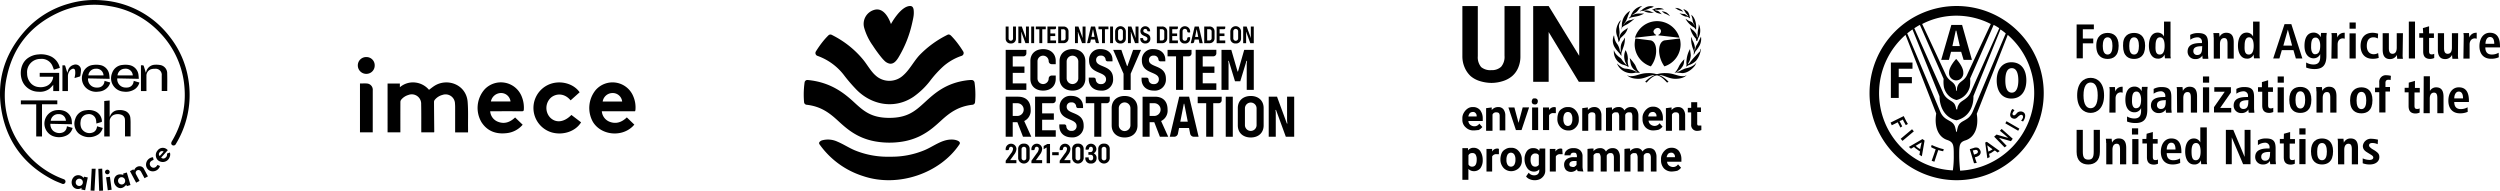 <?xml version="1.0" encoding="UTF-8"?>
<svg xmlns="http://www.w3.org/2000/svg" xmlns:xlink="http://www.w3.org/1999/xlink" width="832.411" height="63.535" viewBox="0 0 832.411 63.535">
  <defs>
    <clipPath id="clip-path">
      <rect id="Rectangle_148077" data-name="Rectangle 148077" width="209.92" height="57.999"></rect>
    </clipPath>
    <clipPath id="clip-path-2">
      <rect id="Rectangle_148070" data-name="Rectangle 148070" width="79.573" height="58.001"></rect>
    </clipPath>
    <clipPath id="clip-path-3">
      <rect id="Rectangle_148075" data-name="Rectangle 148075" width="163.306" height="58.002"></rect>
    </clipPath>
    <clipPath id="clip-path-4">
      <rect id="Rectangle_1994" data-name="Rectangle 1994" width="92.473" height="25.444" fill="none"></rect>
    </clipPath>
    <clipPath id="clip-path-5">
      <rect id="Rectangle_1975" data-name="Rectangle 1975" width="63.14" height="63.535" fill="none"></rect>
    </clipPath>
  </defs>
  <g id="Group_10834" data-name="Group 10834" transform="translate(-232 -2154)">
    <g id="fao" transform="translate(854.491 2156)">
      <path id="Path_84829" data-name="Path 84829" d="M136.95,12.2h5.74v1.611h-3.675v3.071h3.474v1.611h-3.474v4.984H136.95Z" transform="translate(-68 -6.057)"></path>
      <g id="Group_7347" data-name="Group 7347" transform="translate(0 0)">
        <g id="Group_7346" data-name="Group 7346" clip-path="url(#clip-path)">
          <path id="Path_84830" data-name="Path 84830" d="M153.726,17.8c1.762,0,3.675.906,3.675,4.279,0,3.575-1.963,4.38-3.675,4.38s-3.776-.806-3.776-4.38c0-3.424,2.064-4.279,3.776-4.279m0,7.2c1.309,0,1.611-1.51,1.611-2.87s-.3-2.87-1.611-2.87-1.611,1.51-1.611,2.87.3,2.87,1.611,2.87" transform="translate(-74.455 -8.838)"></path>
          <path id="Path_84831" data-name="Path 84831" d="M171.322,17.8c1.762,0,3.675.906,3.675,4.279,0,3.575-1.963,4.38-3.675,4.38-1.762,0-3.675-.806-3.675-4.38-.1-3.424,1.913-4.279,3.675-4.279m0,7.2c1.309,0,1.611-1.51,1.611-2.87s-.3-2.87-1.611-2.87-1.611,1.51-1.611,2.87.252,2.87,1.611,2.87" transform="translate(-83.24 -8.838)"></path>
          <path id="Path_84832" data-name="Path 84832" d="M191.95,10.3V21.125a5.352,5.352,0,0,0,.1,1.41h-1.963c0-.2-.1-.7-.1-1.309a2.232,2.232,0,0,1-2.266,1.41c-2.064,0-2.97-2.064-2.97-4.279,0-2.769,1.108-4.38,2.87-4.38a2.315,2.315,0,0,1,2.165,1.309V10.3Zm-3.575,10.976c1.208,0,1.611-1.309,1.611-2.87,0-1.611-.4-2.87-1.51-2.87s-1.51,1.108-1.51,2.769c-.1,1.913.2,2.97,1.41,2.97" transform="translate(-91.735 -5.114)"></path>
          <path id="Path_84833" data-name="Path 84833" d="M211.206,18.5a5.318,5.318,0,0,1,2.668-.6c2.668,0,3.272,1.208,3.272,3.373v3.675c0,.6.1,1.108.1,1.51h-1.863a3.775,3.775,0,0,1-.1-1.108,2.585,2.585,0,0,1-2.366,1.208,2.459,2.459,0,0,1-2.568-2.467c0-2.266,1.863-2.87,4.38-2.87h.4v-.3a1.448,1.448,0,0,0-1.51-1.611,4.339,4.339,0,0,0-2.366.806Zm4.028,3.776h-.2c-1.762,0-2.769.4-2.769,1.611a1.216,1.216,0,0,0,1.309,1.309c1.208,0,1.611-.906,1.611-2.467Z" transform="translate(-104.446 -8.888)"></path>
          <path id="Path_84834" data-name="Path 84834" d="M227.451,19.21a6.2,6.2,0,0,0-.1-1.41h1.964c0,.4.1.806.1,1.309a2.4,2.4,0,0,1,2.266-1.41c1.964,0,2.467,1.41,2.467,3.172v5.437h-2.064V21.325c0-1.309-.3-1.863-1.108-1.863-1.007,0-1.41.906-1.41,1.964v4.884H227.5v-7.1Z" transform="translate(-112.887 -8.789)"></path>
          <path id="Path_84835" data-name="Path 84835" d="M250.85,10.3V21.125a5.353,5.353,0,0,0,.1,1.41h-1.963c0-.2-.1-.7-.1-1.309a2.232,2.232,0,0,1-2.266,1.41c-2.064,0-2.97-2.064-2.97-4.279,0-2.769,1.108-4.38,2.87-4.38a2.314,2.314,0,0,1,2.165,1.309V10.3Zm-3.575,10.976c1.208,0,1.611-1.309,1.611-2.87,0-1.611-.4-2.87-1.51-2.87s-1.51,1.108-1.51,2.769c-.1,1.913.2,2.97,1.41,2.97" transform="translate(-120.981 -5.114)"></path>
          <path id="Path_84836" data-name="Path 84836" d="M273.7,20.66H269.82l-.806,2.769H266.95L270.726,12h2.266l3.675,11.429H274.5Zm-.453-1.51-1.41-5.337-1.51,5.337Z" transform="translate(-132.55 -5.958)"></path>
          <path id="Path_84837" data-name="Path 84837" d="M288.153,27.518a4.958,4.958,0,0,0,2.467.7c1.964,0,2.266-1.309,2.266-2.668v-.806a2.367,2.367,0,0,1-2.266,1.41c-1.108,0-2.97-.806-2.97-4.179,0-2.366.806-4.38,3.071-4.38a2.5,2.5,0,0,1,2.266,1.41h.1a6.191,6.191,0,0,1,.1-1.309h1.863c0,.4-.1.906-.1,1.309v6.243c0,2.668-.806,4.481-3.877,4.481a7.657,7.657,0,0,1-2.87-.5V27.518Zm2.97-2.719c1.208,0,1.762-.906,1.762-2.87,0-1.762-.7-2.769-1.611-2.668-1.007,0-1.41,1.007-1.41,2.769-.1,1.913.554,2.769,1.259,2.769" transform="translate(-142.828 -8.739)"></path>
          <path id="Path_84838" data-name="Path 84838" d="M305.551,19.21a6.193,6.193,0,0,0-.1-1.41h1.863c0,.5.1,1.007.1,1.51a2.352,2.352,0,0,1,2.165-1.611h.3v1.964c-.2,0-.4-.1-.6-.1-.806,0-1.762.5-1.762,2.064v4.682H305.45Z" transform="translate(-151.667 -8.789)"></path>
          <path id="Path_84839" data-name="Path 84839" d="M317.45,10.9h2.064v2.064H317.45Zm0,3.625h2.064v8.358H317.45Z" transform="translate(-157.625 -5.412)"></path>
          <path id="Path_84840" data-name="Path 84840" d="M330.792,26.058a5.768,5.768,0,0,1-2.064.3c-2.769,0-3.977-1.964-3.977-4.279,0-2.467,1.208-4.38,4.078-4.38a7.472,7.472,0,0,1,1.762.3l-.1,1.611a2.911,2.911,0,0,0-1.41-.4c-1.51,0-2.266,1.007-2.266,2.87,0,1.51.7,2.769,2.366,2.769a2.911,2.911,0,0,0,1.41-.4Z" transform="translate(-161.25 -8.789)"></path>
          <path id="Path_84841" data-name="Path 84841" d="M346,25.1a6.191,6.191,0,0,0,.1,1.41h-1.913c0-.4-.1-.806-.1-1.309a2.484,2.484,0,0,1-2.266,1.41c-1.964,0-2.467-1.41-2.467-3.172V18h2.064v4.984c0,1.309.4,1.863,1.208,1.863,1.108,0,1.41-1.007,1.41-2.064V18H346.1Z" transform="translate(-168.499 -8.938)"></path>
          <rect id="Rectangle_148076" data-name="Rectangle 148076" width="2.064" height="12.285" transform="translate(179.561 5.186)"></rect>
          <path id="Path_84842" data-name="Path 84842" d="M364.758,14l2.064-.6v2.366h1.611v1.51h-1.611v4.38c0,.906.3,1.108.906,1.108a1.56,1.56,0,0,0,.806-.2v1.41a3.571,3.571,0,0,1-1.309.3c-1.51,0-2.366-.7-2.366-2.467V17.226H363.55v-1.51h1.309Z" transform="translate(-180.515 -6.654)"></path>
          <path id="Path_84843" data-name="Path 84843" d="M382.546,25.1a6.2,6.2,0,0,0,.1,1.41h-1.963c0-.4-.1-.806-.1-1.309a2.484,2.484,0,0,1-2.266,1.41c-1.963,0-2.467-1.41-2.467-3.172V18h2.064v4.984c0,1.309.4,1.863,1.208,1.863,1.108,0,1.41-1.007,1.41-2.064V18H382.6Z" transform="translate(-186.622 -8.938)"></path>
          <path id="Path_84844" data-name="Path 84844" d="M392.851,19.21a6.189,6.189,0,0,0-.1-1.41h1.863c0,.5.1,1.007.1,1.51a2.352,2.352,0,0,1,2.165-1.611h.3v1.964c-.2,0-.4-.1-.6-.1-.806,0-1.762.5-1.762,2.064v4.682H392.75Z" transform="translate(-195.014 -8.789)"></path>
          <path id="Path_84845" data-name="Path 84845" d="M409.794,25.856a6.043,6.043,0,0,1-2.568.5c-2.769,0-3.877-1.964-3.877-4.179,0-2.568,1.309-4.481,3.474-4.481,1.863,0,3.373,1.007,3.373,4.481v.4h-4.883c0,1.41.6,2.366,2.165,2.366a4.395,4.395,0,0,0,2.266-.6Zm-1.51-4.481c0-1.51-.5-2.266-1.41-2.266-1.007,0-1.51,1.108-1.51,2.266Z" transform="translate(-200.277 -8.789)"></path>
          <path id="Path_84846" data-name="Path 84846" d="M141.781,47.5c2.366,0,4.481,1.762,4.481,5.84s-2.165,5.84-4.481,5.84-4.481-1.762-4.481-5.84,2.115-5.84,4.481-5.84m0,10.12c1.309,0,2.366-1.108,2.366-4.279s-1.007-4.279-2.366-4.279c-1.309,0-2.366,1.108-2.366,4.279,0,3.121,1.057,4.279,2.366,4.279" transform="translate(-68.174 -23.585)"></path>
          <path id="Path_84847" data-name="Path 84847" d="M158.7,54.91a6.193,6.193,0,0,0-.1-1.41h1.863c0,.5.1,1.007.1,1.51a2.352,2.352,0,0,1,2.165-1.611h.3v1.964c-.2,0-.4-.1-.6-.1-.806,0-1.762.5-1.762,2.064v4.682H158.6Z" transform="translate(-78.75 -26.515)"></path>
          <path id="Path_84848" data-name="Path 84848" d="M169.7,63.218a4.957,4.957,0,0,0,2.467.7c1.964,0,2.266-1.309,2.266-2.668v-.806a2.367,2.367,0,0,1-2.266,1.41c-1.208,0-2.97-.806-2.97-4.179,0-2.366.806-4.38,3.071-4.38a2.5,2.5,0,0,1,2.266,1.41h.1a6.2,6.2,0,0,1,.1-1.309H176.6c0,.4-.1.906-.1,1.309v6.243c0,2.668-.806,4.481-3.877,4.481a7.657,7.657,0,0,1-2.87-.5V63.218Zm2.97-2.719c1.208,0,1.762-.906,1.762-2.87,0-1.762-.7-2.769-1.611-2.668-1.007,0-1.41,1.007-1.41,2.769-.1,1.913.5,2.769,1.259,2.769" transform="translate(-84.014 -26.465)"></path>
          <path id="Path_84849" data-name="Path 84849" d="M187.057,54.2a5.318,5.318,0,0,1,2.668-.6c2.668,0,3.172,1.208,3.172,3.373v3.675c0,.6.1,1.108.1,1.51h-1.863a3.777,3.777,0,0,1-.1-1.108,2.585,2.585,0,0,1-2.366,1.208,2.459,2.459,0,0,1-2.568-2.467c0-2.266,1.863-2.87,4.38-2.87h.4v-.3a1.448,1.448,0,0,0-1.51-1.611,4.339,4.339,0,0,0-2.366.806V54.2Zm4.028,3.776h-.2c-1.762,0-2.769.4-2.769,1.611a1.216,1.216,0,0,0,1.309,1.309c1.208,0,1.611-.906,1.611-2.467Z" transform="translate(-92.405 -26.614)"></path>
          <path id="Path_84850" data-name="Path 84850" d="M203.2,54.91a6.19,6.19,0,0,0-.1-1.41h1.963c0,.4.1.806.1,1.309a2.4,2.4,0,0,1,2.266-1.41c1.964,0,2.467,1.41,2.467,3.172v5.437h-2.064V57.025c0-1.309-.3-1.863-1.108-1.863-1.007,0-1.41.906-1.41,1.964v4.884h-2.064Z" transform="translate(-100.846 -26.515)"></path>
          <path id="Path_84851" data-name="Path 84851" d="M220.5,46.6h2.064v2.064H220.5Zm0,3.625h2.064v8.358H220.5Z" transform="translate(-109.486 -23.138)"></path>
          <path id="Path_84852" data-name="Path 84852" d="M227.8,60.346l3.575-5.135H227.9V53.7h5.538v1.762L229.864,60.6h3.675v1.51H227.8Z" transform="translate(-113.11 -26.664)"></path>
          <path id="Path_84853" data-name="Path 84853" d="M241.757,54.2a5.318,5.318,0,0,1,2.668-.6c2.668,0,3.172,1.208,3.172,3.373v3.675c0,.6.1,1.108.1,1.51h-1.863a3.777,3.777,0,0,1-.1-1.108,2.585,2.585,0,0,1-2.366,1.208,2.459,2.459,0,0,1-2.568-2.467c0-2.266,1.863-2.87,4.38-2.87h.4v-.3a1.448,1.448,0,0,0-1.51-1.611,4.339,4.339,0,0,0-2.366.806V54.2Zm3.977,3.776h-.2c-1.762,0-2.769.4-2.769,1.611a1.216,1.216,0,0,0,1.309,1.309c1.208,0,1.611-.906,1.611-2.467Z" transform="translate(-119.566 -26.614)"></path>
          <path id="Path_84854" data-name="Path 84854" d="M258.209,49.7l2.064-.6v2.366h1.611v1.51h-1.611v4.38c0,.906.3,1.108.906,1.108a1.56,1.56,0,0,0,.806-.2v1.41a3.573,3.573,0,0,1-1.309.3c-1.51,0-2.366-.7-2.366-2.467V52.926H256.9v-1.51h1.309Z" transform="translate(-127.56 -24.38)"></path>
          <path id="Path_84855" data-name="Path 84855" d="M269.9,46.6h2.064v2.064H269.9Zm0,3.625h2.064v8.358H269.9Z" transform="translate(-134.015 -23.138)"></path>
          <path id="Path_84856" data-name="Path 84856" d="M281.275,53.5c1.762,0,3.675.906,3.675,4.279,0,3.575-1.964,4.38-3.675,4.38-1.762,0-3.675-.806-3.675-4.38,0-3.424,1.913-4.279,3.675-4.279m0,7.2c1.309,0,1.611-1.51,1.611-2.87s-.3-2.87-1.611-2.87-1.611,1.51-1.611,2.87.3,2.87,1.611,2.87" transform="translate(-137.838 -26.565)"></path>
          <path id="Path_84857" data-name="Path 84857" d="M295.4,54.91a6.186,6.186,0,0,0-.1-1.41h1.964c0,.4.1.806.1,1.309a2.4,2.4,0,0,1,2.266-1.41c1.964,0,2.467,1.41,2.467,3.172v5.437h-2.064V57.025c0-1.309-.3-1.863-1.108-1.863-1.007,0-1.41.906-1.41,1.964v4.884h-2.064v-7.1Z" transform="translate(-146.627 -26.515)"></path>
          <path id="Path_84858" data-name="Path 84858" d="M321.576,53.786c1.762,0,3.675.906,3.675,4.279,0,3.575-1.964,4.38-3.675,4.38-1.762,0-3.776-.806-3.776-4.279s2.064-4.38,3.776-4.38m0,7.25c1.309,0,1.611-1.51,1.611-2.87,0-1.309-.3-2.87-1.611-2.87s-1.611,1.51-1.611,2.87.3,2.87,1.611,2.87" transform="translate(-157.799 -26.707)"></path>
          <path id="Path_84859" data-name="Path 84859" d="M335.71,51.425H334.3v-1.51h1.41V48.152a2.193,2.193,0,0,1,2.467-2.366,5.944,5.944,0,0,1,1.41.2l-.1,1.41a1.963,1.963,0,0,0-.806-.1c-.6,0-.906.4-.906,1.007v1.41h1.51v1.51h-1.51v6.948H335.71V51.425" transform="translate(-165.992 -22.734)"></path>
          <path id="Path_84860" data-name="Path 84860" d="M355.259,50.09l2.064-.6v2.366h1.611v1.51h-1.762v4.38c0,.906.3,1.108.906,1.108a1.56,1.56,0,0,0,.806-.2v1.41a3.574,3.574,0,0,1-1.309.3c-1.51,0-2.366-.7-2.366-2.467V53.312H353.9V51.8h1.309c.05.05.05-1.712.05-1.712" transform="translate(-175.724 -24.572)"></path>
          <path id="Path_84861" data-name="Path 84861" d="M366.45,46.486h2.064V51.37a2.319,2.319,0,0,1,2.064-1.208c1.964,0,2.467,1.41,2.467,3.172v5.437h-2.064V53.786c0-1.309-.3-1.863-1.108-1.863-1.007,0-1.41.906-1.41,1.964v4.884H366.4Z" transform="translate(-181.93 -23.082)"></path>
          <path id="Path_84862" data-name="Path 84862" d="M389.244,61.942a6.042,6.042,0,0,1-2.568.5c-2.769,0-3.877-1.964-3.877-4.179,0-2.568,1.309-4.481,3.474-4.481,1.863,0,3.373,1.007,3.373,4.481v.4h-4.884c0,1.41.6,2.366,2.165,2.366a4.394,4.394,0,0,0,2.266-.6Zm-1.561-4.481c0-1.51-.5-2.266-1.41-2.266-1.007,0-1.51,1.108-1.51,2.266Z" transform="translate(-190.073 -26.707)"></path>
          <path id="Path_84863" data-name="Path 84863" d="M139.014,81.9v7.351c0,1.964.6,2.568,1.863,2.568,1.208,0,1.762-.6,1.762-2.568V81.9H144.7v7.351c0,2.97-1.762,4.179-3.877,4.179-2.165,0-3.877-1.208-3.877-4.179V81.9Z" transform="translate(-68 -40.666)"></path>
          <path id="Path_84864" data-name="Path 84864" d="M156.351,89.11a6.191,6.191,0,0,0-.1-1.41h1.964c0,.4.1.806.1,1.309a2.4,2.4,0,0,1,2.266-1.41c1.964,0,2.467,1.41,2.467,3.172v5.437h-2.064V91.225c0-1.309-.3-1.863-1.108-1.863-1.007,0-1.41.906-1.41,1.964v4.884H156.4v-7.1Z" transform="translate(-77.584 -43.496)"></path>
          <path id="Path_84865" data-name="Path 84865" d="M173.55,80.9h2.064v2.064H173.55Zm.1,3.575h2.064v8.358h-2.064Z" transform="translate(-86.174 -40.17)"></path>
          <path id="Path_84866" data-name="Path 84866" d="M181.86,83.9l2.064-.6v2.366h1.611v1.51h-1.611v4.38c0,.906.3,1.108.906,1.108a1.56,1.56,0,0,0,.806-.2v1.41a3.572,3.572,0,0,1-1.309.3c-1.51,0-2.366-.7-2.366-2.467V87.126h-1.51v-1.51h1.309Z" transform="translate(-89.6 -41.361)"></path>
          <path id="Path_84867" data-name="Path 84867" d="M199.094,95.756a6.042,6.042,0,0,1-2.568.5c-2.769,0-3.877-1.964-3.877-4.179,0-2.568,1.309-4.481,3.474-4.481,1.863,0,3.373,1.007,3.373,4.481v.4h-4.884c0,1.41.6,2.366,2.165,2.366a4.395,4.395,0,0,0,2.266-.6Zm-1.561-4.481c0-1.51-.5-2.266-1.41-2.266-1.007,0-1.51,1.108-1.51,2.266Z" transform="translate(-95.657 -43.496)"></path>
          <path id="Path_84868" data-name="Path 84868" d="M215.95,80.3V91.125a5.347,5.347,0,0,0,.1,1.41h-1.964c0-.2-.1-.7-.1-1.309a2.232,2.232,0,0,1-2.266,1.41c-2.064,0-2.971-2.064-2.971-4.279,0-2.769,1.108-4.38,2.87-4.38a2.315,2.315,0,0,1,2.165,1.309V80.3Zm-3.675,10.925c1.208,0,1.611-1.309,1.611-2.87,0-1.611-.4-2.87-1.51-2.87s-1.51,1.108-1.51,2.769c0,1.964.3,2.97,1.41,2.97" transform="translate(-103.652 -39.872)"></path>
          <path id="Path_84869" data-name="Path 84869" d="M235.65,81.9h2.467l3.776,9.012V81.9h1.964V93.329h-2.467l-3.776-8.911v8.911H235.65Z" transform="translate(-117.008 -40.666)"></path>
          <path id="Path_84870" data-name="Path 84870" d="M256.007,88.2a5.318,5.318,0,0,1,2.668-.6c2.668,0,3.172,1.208,3.172,3.373v3.675c0,.6.1,1.108.1,1.51h-1.863a3.776,3.776,0,0,1-.1-1.108,2.584,2.584,0,0,1-2.366,1.208,2.459,2.459,0,0,1-2.568-2.467c0-2.266,1.863-2.87,4.38-2.87h.4v-.3a1.448,1.448,0,0,0-1.51-1.611,4.339,4.339,0,0,0-2.366.806V88.2Zm4.028,3.877h-.2c-1.762,0-2.769.4-2.769,1.611A1.216,1.216,0,0,0,258.373,95c1.208,0,1.611-.906,1.611-2.366Z" transform="translate(-126.641 -43.496)"></path>
          <path id="Path_84871" data-name="Path 84871" d="M272.709,83.9l2.064-.6v2.366h1.611v1.51h-1.762v4.38c0,.906.3,1.108.906,1.108a1.559,1.559,0,0,0,.805-.2v1.41a3.572,3.572,0,0,1-1.309.3c-1.51,0-2.366-.7-2.366-2.467V87.126H271.35v-1.51h1.309Z" transform="translate(-134.735 -41.361)"></path>
          <path id="Path_84872" data-name="Path 84872" d="M284.25,80.9h2.064v2.064H284.25Zm0,3.575h2.064v8.358H284.25Z" transform="translate(-141.14 -40.17)"></path>
          <path id="Path_84873" data-name="Path 84873" d="M295.625,87.6c1.762,0,3.675.906,3.675,4.279,0,3.575-1.964,4.38-3.675,4.38s-3.675-.806-3.675-4.38c0-3.373,1.913-4.279,3.675-4.279m0,7.25c1.309,0,1.611-1.51,1.611-2.87,0-1.309-.3-2.87-1.611-2.87s-1.611,1.51-1.611,2.87c-.05,1.359.252,2.87,1.611,2.87" transform="translate(-144.963 -43.496)"></path>
          <path id="Path_84874" data-name="Path 84874" d="M309.651,89.11a6.193,6.193,0,0,0-.1-1.41h1.964c0,.4.1.806.1,1.309a2.4,2.4,0,0,1,2.266-1.41c1.964,0,2.467,1.41,2.467,3.172v5.437h-2.064V91.225c0-1.309-.3-1.863-1.108-1.863-1.007,0-1.41.906-1.41,1.964v4.884H309.7Z" transform="translate(-153.702 -43.496)"></path>
          <path id="Path_84875" data-name="Path 84875" d="M326.2,94.345a5.822,5.822,0,0,0,2.165.5c.7,0,1.309-.2,1.309-.806,0-.3-.2-.6-.906-1.007l-.805-.5c-.806-.5-1.762-1.007-1.762-2.366a2.675,2.675,0,0,1,2.87-2.366,11.54,11.54,0,0,1,2.165.3l-.1,1.51a4.333,4.333,0,0,0-1.762-.4c-.806,0-1.108.3-1.108.806,0,.4.4.7.906,1.108l1.007.6c1.007.7,1.51,1.108,1.51,2.165,0,1.51-1.309,2.467-3.172,2.467a6.266,6.266,0,0,1-2.366-.4V94.345Z" transform="translate(-161.945 -43.596)"></path>
          <path id="Path_84876" data-name="Path 84876" d="M28.949,58A29,29,0,1,1,58,28.949,29.007,29.007,0,0,1,28.949,58m-.1-40.378s2.366,2.467,2.366,4.481a2.4,2.4,0,0,1-2.266,2.668h-.2A2.43,2.43,0,0,1,26.482,22.1c0-2.014,2.366-4.481,2.366-4.481M7.1,30.611H9.717V25.727H14.1V23.663H9.717V20.894H14.3V18.83H7.1ZM31.316,17.923h2.769L30.812,6.293H27.237l-3.373,11.63h2.568l.7-2.668H30.51Zm-1.259-4.582H27.59L28.7,8.206h.2ZM42.341,24.771c0,3.474,1.611,6.042,4.884,6.042,3.373,0,4.984-2.668,4.984-6.042,0-3.474-1.611-6.042-4.984-6.042-3.222,0-4.884,2.668-4.884,6.042m2.87,0c0-2.266.5-4.078,2.165-4.078,1.611,0,2.165,1.863,2.165,4.078s-.6,4.078-2.165,4.078c-1.661,0-2.165-1.812-2.165-4.078M27.741,54.727a32.8,32.8,0,0,0,.3-5.135v-.3c0-2.97-.1-3.977-2.165-4.682C22.807,43.6,21.5,40.126,22.2,35.8L11.982,9.616A25.746,25.746,0,0,0,27.741,54.727m1.208-16.665c-4.078-.906-5.639-4.682-5.639-7.955L14.3,7.8c-.6.4-1.108.806-1.762,1.309C14.6,13.795,23.461,34.991,23.461,34.991c1.51,3.776,4.481,2.568,5.135,5.74a4.5,4.5,0,0,1,.2,1.108h.3a5.455,5.455,0,0,1,.2-1.108c.7-3.172,3.575-1.863,5.135-5.74,0,0,8.911-21.146,10.925-25.878A17.819,17.819,0,0,0,43.6,7.8l-9.012,22.2c.1,3.373-1.46,7.049-5.639,8.055m0-6.746a5.74,5.74,0,0,1-4.179-4.279,10.482,10.482,0,0,1-.1-2.769l-7.9-17.974c-.6.3-1.208.7-1.863,1.108,2.366,5.337,9.616,21.548,9.616,21.548,1.108,2.467,3.172,2.467,3.877,3.877.4.806.4,1.611.5,1.611h.3a3.11,3.11,0,0,1,.5-1.611c.7-1.41,2.668-1.51,3.877-3.877,0,0,7.25-16.262,9.616-21.548a13.966,13.966,0,0,0-1.863-1.108L33.48,24.166a10.632,10.632,0,0,1-.1,2.769,6.015,6.015,0,0,1-4.43,4.38m.1-3.071.1-1.007c.5-2.266,2.165-1.964,3.273-4.179,0-.1,5.639-12.083,7.955-17.067A25.2,25.2,0,0,0,28.949,3.222,24.882,24.882,0,0,0,17.521,5.991c2.366,4.984,7.955,17.067,7.955,17.067,1.108,2.266,2.769,1.964,3.273,4.179l.1,1.007Zm25.777.7A25.581,25.581,0,0,0,46.017,9.616L35.7,35.9c.7,4.279-.6,7.753-3.675,8.811-2.064.6-2.165,1.611-2.165,4.682v.3c0,2.165.2,3.977.3,5.135a25.973,25.973,0,0,0,24.67-25.878m-43.449,7.7.7,1.41a13.05,13.05,0,0,0,.7,1.208l-.7.4a20.705,20.705,0,0,1-1.007-1.863,3.722,3.722,0,0,1-1.108.5c.1.1.906,1.762.906,1.762l-.6.4s-.806-1.611-.906-1.762c-.1.1-1.964,1.007-1.964,1.007L7,38.817Zm2.769,4.38.6.7-3.776,3.172-.6-.7ZM17.621,44.3l.7.5-.906,5.236-.806-.5s.2-1.007.2-1.108a10.34,10.34,0,0,1-1.007-.7,5.51,5.51,0,0,1-1.007-.806c-.1.1-1.007.6-1.007.6l-.7-.6Zm-2.266,2.266c.1.1.4.3.7.6.3.2.7.4.806.5,0-.2.4-1.964.5-2.266-.252.1-1.812,1.057-2.014,1.158m5.337-.3a18.265,18.265,0,0,0,1.964.806,10.2,10.2,0,0,0,2.064.6l-.2.7a14.6,14.6,0,0,1-1.611-.4c-.1.2-1.309,3.877-1.309,3.877l-.906-.3S22,47.88,22,47.678a6.944,6.944,0,0,1-1.51-.7ZM36.2,47.275a2.193,2.193,0,0,1,.7.906.908.908,0,0,1,.1.5c0,.7-.5,1.208-1.309,1.51a3.959,3.959,0,0,0-.6.2c0,.2.6,1.863.6,1.863l-.906.1-1.41-4.682,1.309-.4a1.946,1.946,0,0,1,1.51,0m-1.812.806c0,.1.4,1.309.4,1.41a3.959,3.959,0,0,1,.6-.2,1.532,1.532,0,0,0,.6-.4c0-.1.1-.2.1-.3v-.2a1.39,1.39,0,0,0-.3-.4,1.1,1.1,0,0,0-.806,0c-.1,0-.5.1-.6.1m4.682-2.87,4.279,3.071-.7.5s-.806-.6-.906-.7c0,0-.5.3-.906.6a2.928,2.928,0,0,1-1.007.5c0,.1.2,1.108.2,1.108l-.806.4-.7-5.236Zm.5,3.273a5.6,5.6,0,0,1,.806-.4,5.965,5.965,0,0,0,.6-.4c-.2-.1-1.51-1.108-1.762-1.309.05.3.352,1.913.352,2.115M44,40.932,47.678,44.2l-.6.806S43.6,44,43.1,43.9c.4.4,2.568,2.668,2.568,2.668l-.7.5L41.486,43.5l.806-.7S45.664,43.8,46.168,43.9c-.4-.4-2.769-2.366-2.769-2.366Zm1.611-2.568,4.279,2.467-.4.7-4.279-2.467Zm1.964-4.078.7.4-.1.1a5.622,5.622,0,0,0-.5.806.634.634,0,0,0,0,.6c.1.1.2.2.3.2.3.1.6-.2.906-.5a1.7,1.7,0,0,1,1.964-.7c.906.3,1.208,1.108.806,2.266a4.081,4.081,0,0,1-.5.906v.1l-.7-.3.1-.1a2.788,2.788,0,0,0,.5-.806c.1-.3.1-.906-.4-1.007-.4-.1-.7.2-1.108.5-.4.4-.906,1.007-1.762.7a1.251,1.251,0,0,1-.806-.6,1.489,1.489,0,0,1,0-1.309,2.279,2.279,0,0,1,.6-1.259" transform="translate(0 0)"></path>
        </g>
      </g>
    </g>
    <g id="Group_7343" data-name="Group 7343" transform="translate(718.919 2156)">
      <g id="Group_7342" data-name="Group 7342" transform="translate(0 0)" clip-path="url(#clip-path-2)">
        <path id="Path_84775" data-name="Path 84775" d="M450.43,181.266l.5-.255a8.67,8.67,0,0,0-6.9-2.888c-2.505,0-3.769,1.009-5.521,1.009a1.9,1.9,0,0,1-1.38-.371s.754,1.253,3.769,1.253c2.134,0,3.769-1.253,5.277-1.253,1.995-.128,3.5,1.751,4.256,2.505" transform="translate(-382.281 -155.774)"></path>
        <path id="Path_84776" data-name="Path 84776" d="M485.6,181.266l-.5-.255a8.67,8.67,0,0,1,6.9-2.888c2.505,0,3.769,1.009,5.521,1.009a1.9,1.9,0,0,0,1.38-.371s-.754,1.253-3.769,1.253c-2.134,0-3.769-1.253-5.277-1.253-1.995-.128-3.619,1.751-4.257,2.505" transform="translate(-424.236 -155.774)"></path>
        <path id="Path_84777" data-name="Path 84777" d="M411.844,20.1a7.715,7.715,0,0,1-5.393-7.411,9.5,9.5,0,0,1,.255-1.879l5.022.626s1.879.128,1.879,3.514a8.45,8.45,0,0,1-1.763,5.15m4.511,0a7.715,7.715,0,0,0,5.393-7.411,9.5,9.5,0,0,0-.255-1.879l-5.022.626s-1.879.128-1.879,3.514a9.417,9.417,0,0,0,1.763,5.15M414.094,7.3a1.119,1.119,0,0,1,1.125,1.125,1.415,1.415,0,0,1-.754,1.125.125.125,0,0,0-.127.128c0,.128.255.128.371.128l6.669.754a7.828,7.828,0,0,0-7.411-5.521,7.7,7.7,0,0,0-7.411,5.521l6.657-.754c.128,0,.371,0,.371-.128s0-.128-.128-.128A1.46,1.46,0,0,1,412.7,8.42,1.628,1.628,0,0,1,414.094,7.3M408.2,22.105c-.128.255-1.009,0-1.635.128a5.179,5.179,0,0,1-6.019-3.143s1.508,1.635,2.76,1.763a9.2,9.2,0,0,1,3.642,1.009h.255a.125.125,0,0,0-.128-.128,3.823,3.823,0,0,1-1.879-2.262,21.471,21.471,0,0,1-.371-2.134A18.341,18.341,0,0,1,406.59,19.6c.475.87.6,1.879,1.612,2.505m-3.769-1.89a.234.234,0,0,1-.371-.128,9.94,9.94,0,0,0-1.763-.626,4.706,4.706,0,0,1-2.76-4.767,3.836,3.836,0,0,0,1.125,1.763c.754.754,1.125.754,1.508,1.38a9.155,9.155,0,0,0,1.635,1.879v-.127a7.454,7.454,0,0,1-.5-1.009,4.9,4.9,0,0,1,.128-3.885,5.911,5.911,0,0,1,.754,3.015,4.794,4.794,0,0,0,.255,2.389c-.139-.255-.012,0-.012.116m-2.389-3.63a4.358,4.358,0,0,1-.5-.626c-.128-.255-1.38-1.508-1.508-1.879a4.257,4.257,0,0,1-.5-4.268s.128,0,.128.5a4.884,4.884,0,0,0,1.009,2.389,5.343,5.343,0,0,1,.881,2.389.125.125,0,0,0,.128.127c.128.128.128-.127.128-.127v-1.38a4.037,4.037,0,0,1,.754-2.134,1.7,1.7,0,0,0,.371-.626,1.59,1.59,0,0,1,.255-.371,7.687,7.687,0,0,1-.5,3.143c-.5,1.508-.754,1.763-.626,2.633Zm-.87-4.523a1.31,1.31,0,0,1-.128-.371c0-.116-.255-1.125-.255-1.253a5.16,5.16,0,0,1-.5-2.134A5.976,5.976,0,0,1,401.8,4.662a2.945,2.945,0,0,1-.371,1.125,2.614,2.614,0,0,0-.128,1.635c0,.128.128,1.009.128,1.38s-.128,1.38-.128,1.635v.128l.128-.128a2.518,2.518,0,0,1,.754-1.635c.626-.754,1.879-1.253,2.006-1.635A4.842,4.842,0,0,1,402.682,9.8c-1.253,1.253-.881.626-1.253,1.763a1.509,1.509,0,0,0-.255.5m.754-4.268a1.9,1.9,0,0,1,.128-.5c.255-.371,0-1.125.255-2.006a5.525,5.525,0,0,1,2.76-3.769.467.467,0,0,0-.255.371,19.57,19.57,0,0,0-.754,1.879A5.767,5.767,0,0,1,402.937,5.9c-.255.255-.127.255-.127.255s.127,0,.255-.255a3.032,3.032,0,0,1,1.508-1.125,5.132,5.132,0,0,0,1.879-.626,13.23,13.23,0,0,1-2.389,1.879c-1.125.626-1.253.5-2.007,1.38.116.128-.128.383-.128.383m2.633-3.769s0-.128.255-.255.371-.754.754-1.38A4.7,4.7,0,0,1,408.956,0s-.626.5-.754.626-.754,1.009-1.009,1.253a9.471,9.471,0,0,1-1.38,1.009l-.128.128h.128a4.159,4.159,0,0,1,1.763-.5h2.006a7.926,7.926,0,0,1-2.888,1.009c-2.007.371-1.635.371-2.007.626,0-.128,0,0-.128-.128m3.642-2.25s0-.128.371-.255.255-.371,1.252-.881a3.473,3.473,0,0,1,3.143-.371s-.5,0-.5.128-.754.255-1.009.371a6.034,6.034,0,0,1-1.751.626c-.5.128-.255.128-.255.128h.128a4.655,4.655,0,0,1,1.763.128c.638.255.626.255.881.371s.5.128.626.255h-1.009a5.72,5.72,0,0,1-1.879-.371,1.741,1.741,0,0,0-1.253-.255,1.008,1.008,0,0,1-.51.128m4.013-.51.371-.127A3.648,3.648,0,0,1,413.6.765a3.457,3.457,0,0,1,2.633.371h-.754c-.128,0-1.125.127-1.38.127s-.754-.127-.881,0,.5.255.5.255a1.582,1.582,0,0,1,1.009.5c.5.5.754.754.882.754,0,0-1.38-.371-1.763-.5a4.111,4.111,0,0,1-1.125-.881,2.707,2.707,0,0,1-.5-.128m3.259.51a3.432,3.432,0,0,1,1.508.371A3.9,3.9,0,0,1,418.234,3.4a5.346,5.346,0,0,0-.626-.371,4.52,4.52,0,0,0-1.125-.5c0-.012-.881-.638-1.009-.754m4.268,20.459.5-.5a10.028,10.028,0,0,0,1.009-1.763,9.392,9.392,0,0,1,1.763-2.262,6.919,6.919,0,0,0-.128.881,3.032,3.032,0,0,1-.754,1.879,3.482,3.482,0,0,1-1.253,1.125s-.255.128-.255.255.371,0,.371,0a2.117,2.117,0,0,0,.626-.255,7.44,7.44,0,0,1,1.009-.5,3.811,3.811,0,0,1,1.009-.371c.626-.127,2.633-.626,3.387-2.006a6.5,6.5,0,0,1-.5,1.125c-.255.371-2.006,2.505-4.268,2.505a12.947,12.947,0,0,0-1.38-.128,2.628,2.628,0,0,0-.754-.127c.128.139-.383.139-.383.139m5.15-7.91a8.846,8.846,0,0,0-1.125,3.387c-.255,2.006.127,1.38-.128,2.262l-.127.255s.255-.128.881-.5A6.257,6.257,0,0,0,426.9,18.22a7.72,7.72,0,0,0,1.635-4.013.888.888,0,0,0-.255.5c0,.244-.255.626-.371.626,0,0-1.508,1.635-1.635,1.763a17.131,17.131,0,0,0-1.253,1.508c-.128.255-.754.881-.754.754V19.1a5.592,5.592,0,0,0,.626-1.253,8.141,8.141,0,0,0,.255-1.38c0-.394-.255-1.9-.255-2.146m1.252,1.879s-.128-.255,0-.371a2.353,2.353,0,0,0-.128-1.253,9.456,9.456,0,0,1-.754-3.143c0-1.009.128-1.125.128-1.125s.255.881.255,1.009a6.265,6.265,0,0,1,.881,2.505,7.625,7.625,0,0,0-.127,1.125.445.445,0,0,0,.127-.255,8.259,8.259,0,0,1,.371-1.38,23.61,23.61,0,0,0,1.635-3.143,4.7,4.7,0,0,1-.626,3.259c-1.009,1.635-1.009,1.253-1.38,2.007a2.752,2.752,0,0,1-.383.765m.881-4.523c-.128,0,0-.626-.255-.882a7.649,7.649,0,0,1-1.879-3.642,11.057,11.057,0,0,0,1.125,1.009,6.294,6.294,0,0,1,1.009,1.253c.128.5.128,1.009.255,1.009s.127-.626.127-.626a10.978,10.978,0,0,1,.128-1.763,6.071,6.071,0,0,0,.255-2.007,4.714,4.714,0,0,1,.5,2.134,4.557,4.557,0,0,1-.626,2.389,2.312,2.312,0,0,0-.255.881c-.255.244-.383.244-.383.244M425.274,2.9s1.879,1.125,1.635,4.894c0,0,0,.127-.128,0s-.5-.754-.754-.754A7.647,7.647,0,0,1,423.4,4.28a.4.4,0,0,1,.255.128c.128.127.626.371.754.5s.754.128,1.253.626a3.514,3.514,0,0,1,.754,1.125s.128.128,0-.128-.128-.5-.371-.754a7.392,7.392,0,0,1-.371-1.635c-.151-.359-.278-.986-.395-1.241m-.383,1.253a2.129,2.129,0,0,0-.128-.626,3.387,3.387,0,0,0-.626-1.635,3.978,3.978,0,0,0-1.508-.881,7.488,7.488,0,0,1,.5.754c.255.255.255.5.371.626a3.927,3.927,0,0,1,.626.754.446.446,0,0,1,.128.255c0,.127-.128,0-.255-.128,0,0-.754-.626-1.125-.626a5.386,5.386,0,0,1-1.508-.255,5.8,5.8,0,0,0,2.006,1.125,2.227,2.227,0,0,1,1.519.638M422.63,1.89A3.324,3.324,0,0,0,419.87.638a.446.446,0,0,0,.255.128c.128,0,.5.371.754.5a14.786,14.786,0,0,0,1.751.626" transform="translate(-349.088)"></path>
        <path id="Path_84778" data-name="Path 84778" d="M19.322.093V16.782a9.362,9.362,0,0,1-.754,3.885,7.452,7.452,0,0,1-2.006,2.76,8.841,8.841,0,0,1-3.015,1.635,12.743,12.743,0,0,1-3.885.626,13.42,13.42,0,0,1-3.885-.626A8.537,8.537,0,0,1,2.76,23.428,8.408,8.408,0,0,1,.754,20.54,9.231,9.231,0,0,1,0,16.771V.093H5.138V16.782a5.055,5.055,0,0,0,1.125,3.642,4.759,4.759,0,0,0,3.387,1.009,4.471,4.471,0,0,0,3.259-1.125,5.055,5.055,0,0,0,1.125-3.642V.093ZM44.049,25.318H38.772L28.728,8.745V25.318H23.578V.093h5.149L38.9,16.666V.093h5.149ZM3.758,41.509A3.556,3.556,0,0,1,1.125,40.5,3.235,3.235,0,0,1,0,37.867v-.255a3.447,3.447,0,0,1,.5-2.006,4.262,4.262,0,0,1,1.253-1.38,2.906,2.906,0,0,1,1.763-.5A3.005,3.005,0,0,1,5.9,34.736a4.5,4.5,0,0,1,.881,2.76v.881H1.995a1.752,1.752,0,0,0,.626,1.253,2.184,2.184,0,0,0,1.253.5,1.919,1.919,0,0,0,1.763-.881l1.009,1.125a3.584,3.584,0,0,1-1.253,1.009c-.51.012-1.009.128-1.635.128M3.5,35.362a1.484,1.484,0,0,0-1.009.371,2.359,2.359,0,0,0-.5,1.125h2.76V36.73a1.28,1.28,0,0,0-.371-1.009,1.018,1.018,0,0,0-.881-.359m6.274-1.508v.881a2.681,2.681,0,0,1,2.134-1.009,2.135,2.135,0,0,1,1.763.754,3.34,3.34,0,0,1,.626,2.134v4.894H12.421V36.615a1.474,1.474,0,0,0-.255-.881,1.446,1.446,0,0,0-.881-.255,1.256,1.256,0,0,0-1.253.754v5.393H7.9V34.1ZM18.7,39l1.38-5.15H22.21L19.7,41.381H17.826l-2.505-7.527h1.995Zm4.4-7.156a1.766,1.766,0,0,1,.255-.754c.128-.255.5-.255.754-.255a1.067,1.067,0,0,1,.754.255.914.914,0,0,1,.255.754,1.328,1.328,0,0,1-.255.754.914.914,0,0,1-.754.255,1.067,1.067,0,0,1-.754-.255,1,1,0,0,1-.255-.754m2.134,9.545H23.219V33.866h2.006Zm5.892-5.648h-.754a1.529,1.529,0,0,0-1.508.754v4.894H26.849V33.866h2.007v.881a1.967,1.967,0,0,1,1.635-1.009,1.112,1.112,0,0,1,.626.128Zm.51,1.879A5.329,5.329,0,0,1,32,35.617a2.676,2.676,0,0,1,1.253-1.38,3.039,3.039,0,0,1,1.879-.5,3.043,3.043,0,0,1,2.505,1.009,4.181,4.181,0,0,1,1.125,2.505v.5a3.431,3.431,0,0,1-1.009,2.76,3.058,3.058,0,0,1-2.505,1.009,3.463,3.463,0,0,1-2.505-1.009,3.818,3.818,0,0,1-1.113-2.888m2.006.128A2.939,2.939,0,0,0,34,39.386a1.331,1.331,0,0,0,1.125.626,1.316,1.316,0,0,0,1.125-.626,3.3,3.3,0,0,0,.371-1.763,2.939,2.939,0,0,0-.371-1.635,1.331,1.331,0,0,0-1.125-.626A1.316,1.316,0,0,0,34,35.988a3.135,3.135,0,0,0-.371,1.763m8.153-3.9v.881a2.681,2.681,0,0,1,2.134-1.009,2.135,2.135,0,0,1,1.763.754,3.34,3.34,0,0,1,.626,2.134v4.894H44.3V36.615a1.474,1.474,0,0,0-.255-.881,1.446,1.446,0,0,0-.881-.255,1.256,1.256,0,0,0-1.253.754v5.393H39.908V34.1Zm8.037,0v.881a2.681,2.681,0,0,1,2.134-1.009,2,2,0,0,1,2.007,1.125,2.523,2.523,0,0,1,2.261-1.125,2.135,2.135,0,0,1,1.763.754,3.615,3.615,0,0,1,.626,2.134v4.894H56.609V36.742a2.394,2.394,0,0,0-.255-1.009c-.128-.255-.5-.255-.881-.255a1.2,1.2,0,0,0-1.253.881v5.15H52.213V36.742a2.394,2.394,0,0,0-.255-1.009c-.128-.255-.5-.255-.881-.255a1.256,1.256,0,0,0-1.253.754v5.393H47.818V34.1c.116-.244,2.006-.244,2.006-.244m13.8,7.655A3.556,3.556,0,0,1,60.993,40.5a3.94,3.94,0,0,1-1.009-2.76v-.255a3.447,3.447,0,0,1,.5-2.007,4.265,4.265,0,0,1,1.253-1.38,2.906,2.906,0,0,1,1.763-.5,3.005,3.005,0,0,1,2.389,1.009,4.5,4.5,0,0,1,.881,2.76v.881H62a1.752,1.752,0,0,0,.626,1.253,2.184,2.184,0,0,0,1.253.5,1.919,1.919,0,0,0,1.763-.881l1.009,1.125A3.582,3.582,0,0,1,65.4,41.254a7.9,7.9,0,0,1-1.774.255m-.244-6.147a1.484,1.484,0,0,0-1.009.371,2.308,2.308,0,0,0-.5,1.125h2.76V36.73a1.28,1.28,0,0,0-.371-1.009,1.032,1.032,0,0,0-.881-.359m6.274-1.508v.881a2.681,2.681,0,0,1,2.134-1.009,2.135,2.135,0,0,1,1.763.754,3.34,3.34,0,0,1,.626,2.134v4.894H72.173V36.615a1.474,1.474,0,0,0-.255-.881,1.446,1.446,0,0,0-.881-.255,1.256,1.256,0,0,0-1.253.754v5.393H67.766V34.1Zm8.536-1.879v1.879h1.253v1.508H78.192v3.769a.922.922,0,0,0,.128.626c.128.128.255.128.626.128h.626v1.508a3.635,3.635,0,0,1-1.253.255,1.921,1.921,0,0,1-2.134-2.134V35.5H75.061V33.993h1.125V32.115h2.006ZM6.773,51.309a4.535,4.535,0,0,1-.754,2.76,2.68,2.68,0,0,1-2.134,1.009,2.553,2.553,0,0,1-1.879-.754v3.63H0V47.412H1.879v.754a2.252,2.252,0,0,1,1.879-.881,2.647,2.647,0,0,1,2.134,1.009,5.372,5.372,0,0,1,.881,3.016m-2.006-.128A2.939,2.939,0,0,0,4.4,49.546a1.2,1.2,0,0,0-1.125-.5,1.256,1.256,0,0,0-1.253.754v3.015a1.267,1.267,0,0,0,1.253.754c.986-.012,1.5-.765,1.5-2.389m7.4-1.763h-.754a1.529,1.529,0,0,0-1.508.754v5.022H8.026V47.667H9.9v.881A1.967,1.967,0,0,1,11.54,47.54a1.112,1.112,0,0,1,.626.128v1.751m.5,1.763a5.325,5.325,0,0,1,.371-2.006,2.676,2.676,0,0,1,1.253-1.38,3.039,3.039,0,0,1,1.879-.5,3.043,3.043,0,0,1,2.505,1.009A4.182,4.182,0,0,1,19.8,50.81v.5a3.431,3.431,0,0,1-1.009,2.76,3.744,3.744,0,0,1-2.505,1.009,3.463,3.463,0,0,1-2.505-1.009,4.089,4.089,0,0,1-1.113-2.888m2.006.128a2.939,2.939,0,0,0,.371,1.635,1.331,1.331,0,0,0,1.125.626,1.316,1.316,0,0,0,1.125-.626,3.3,3.3,0,0,0,.371-1.763,2.938,2.938,0,0,0-.371-1.635,1.331,1.331,0,0,0-1.125-.626,1.316,1.316,0,0,0-1.125.626,3.44,3.44,0,0,0-.371,1.763m6.031-.128a4.535,4.535,0,0,1,.754-2.76,2.444,2.444,0,0,1,2.262-1.009,2.252,2.252,0,0,1,1.879.881l.128-.754H27.6v7.283a2.951,2.951,0,0,1-.5,1.763,3.482,3.482,0,0,1-1.253,1.125,4.11,4.11,0,0,1-1.879.371,4.03,4.03,0,0,1-1.635-.371,2.678,2.678,0,0,1-1.125-.881l.881-1.253a2.19,2.19,0,0,0,1.763.881,1.9,1.9,0,0,0,1.253-.371,1.66,1.66,0,0,0,.5-1.253v-.371a2.3,2.3,0,0,1-1.763.754,2.647,2.647,0,0,1-2.134-1.009A5.162,5.162,0,0,1,20.7,51.181m2.007.128a3.25,3.25,0,0,0,.371,1.635,1.331,1.331,0,0,0,1.125.626,1.384,1.384,0,0,0,1.253-.626V49.8c-.255-.5-.626-.626-1.253-.626a1.316,1.316,0,0,0-1.125.626c-.244.128-.371.754-.371,1.508m10.67-1.89h-.754a1.529,1.529,0,0,0-1.508.754v5.022H29.111V47.667h1.879v.881a1.967,1.967,0,0,1,1.635-1.009,1.112,1.112,0,0,1,.626.128ZM38.4,55.067c-.128-.255-.128-.371-.255-.626a2.669,2.669,0,0,1-1.879.881A2.531,2.531,0,0,1,34.5,54.7a2.733,2.733,0,0,1-.626-1.763,2.252,2.252,0,0,1,.881-1.879,3.75,3.75,0,0,1,2.505-.626h.881v-.371a1.836,1.836,0,0,0-.255-.882c-.128-.255-.5-.255-.881-.255a1.046,1.046,0,0,0-.754.255A.943.943,0,0,0,36,49.8H33.993a2.475,2.475,0,0,1,.371-1.253,2.852,2.852,0,0,1,1.125-.881,3.4,3.4,0,0,1,1.635-.255,2.957,2.957,0,0,1,2.134.754,2.649,2.649,0,0,1,.754,2.006v3.259a4.9,4.9,0,0,0,.255,1.635v.127Zm-1.635-1.38c.255,0,.626,0,.754-.255a.994.994,0,0,0,.5-.5V51.68h-.754c-1.009,0-1.508.371-1.635,1.009v.127a.943.943,0,0,0,.255.626,3.678,3.678,0,0,0,.881.244m6.9-6.147v.881A2.681,2.681,0,0,1,45.8,47.412a2,2,0,0,1,2.006,1.125,2.524,2.524,0,0,1,2.262-1.125,2.135,2.135,0,0,1,1.763.754,3.534,3.534,0,0,1,.626,2.134v4.894H50.451V50.428a2.393,2.393,0,0,0-.255-1.009.966.966,0,0,0-.881-.371,1.2,1.2,0,0,0-1.253.881v5.277H46.055V50.439A2.394,2.394,0,0,0,45.8,49.43c-.128-.371-.371-.371-.881-.371a1.256,1.256,0,0,0-1.253.754v5.393H41.659V47.679a10.372,10.372,0,0,1,2.007-.139m12.178,0v.881a2.681,2.681,0,0,1,2.134-1.009,2,2,0,0,1,2.007,1.125,2.524,2.524,0,0,1,2.262-1.125,2.135,2.135,0,0,1,1.763.754,3.614,3.614,0,0,1,.626,2.134v4.894H62.756V50.428a2.393,2.393,0,0,0-.255-1.009.966.966,0,0,0-.881-.371,1.2,1.2,0,0,0-1.253.881v5.277H58.36V50.439a2.394,2.394,0,0,0-.255-1.009c-.128-.371-.5-.371-.881-.371a1.256,1.256,0,0,0-1.253.754v5.393H53.965V47.679a9.144,9.144,0,0,1,1.879-.139m13.941,7.655a3.555,3.555,0,0,1-2.633-1.009,3.939,3.939,0,0,1-1.009-2.76V51.17a3.447,3.447,0,0,1,.5-2.006,4.261,4.261,0,0,1,1.253-1.38,2.906,2.906,0,0,1,1.763-.5,3.005,3.005,0,0,1,2.389,1.009,4.5,4.5,0,0,1,.881,2.76v.881H68.16a1.752,1.752,0,0,0,.626,1.253,2.184,2.184,0,0,0,1.253.5,1.919,1.919,0,0,0,1.763-.881l1.009,1.125a3.582,3.582,0,0,1-1.253,1.009,10.189,10.189,0,0,1-1.774.255m-.255-6.274a1.484,1.484,0,0,0-1.009.371,2.36,2.36,0,0,0-.5,1.125h2.76V50.3a1.28,1.28,0,0,0-.371-1.009,1.007,1.007,0,0,0-.881-.371" transform="translate(0 -0.081)"></path>
      </g>
    </g>
    <g id="Group_7345" data-name="Group 7345" transform="translate(499.613 2156)">
      <g id="Group_7344" data-name="Group 7344" transform="translate(0 0)" clip-path="url(#clip-path-3)">
        <path id="Path_84779" data-name="Path 84779" d="M69.133,54.194a34.163,34.163,0,0,0-2.461-3.49q-.535-.656-1.119-1.277c-.435-.452-.948-1.142-1.653-.784q-.367.18-.732.372A33.7,33.7,0,0,0,54.7,55.294c-1.936,2.008-3.411,5-5.5,6.814a6.776,6.776,0,0,1-9.316.007c-1.478-1.3-2.721-3.529-3.969-5.075a31.516,31.516,0,0,0-7.449-6.62,33.073,33.073,0,0,0-3.146-1.777.929.929,0,0,0-1.052.174A22.725,22.725,0,0,0,22.547,50.7a33.777,33.777,0,0,0-2.468,3.49.993.993,0,0,0,.534,1.469,19.259,19.259,0,0,1,9.025,6.688,53.55,53.55,0,0,0,3.514,4.1c4.993,5.469,12.909,7.206,19.4,2.854h0a25.731,25.731,0,0,0,5.38-5.091,35.786,35.786,0,0,1,4.621-5.1,18.027,18.027,0,0,1,4.481-2.853,15.668,15.668,0,0,1,1.563-.6.989.989,0,0,0,.534-1.469" transform="translate(-16.032 -39.056)"></path>
        <path id="Path_84780" data-name="Path 84780" d="M71.338,227.49a6.551,6.551,0,0,0-1.253-.075c-3.2.073-5.975,2.393-8.879,3.575a28.431,28.431,0,0,1-11.335,2.132,28.825,28.825,0,0,1-11.79-2.132c-1.982-.835-3.759-2.033-5.744-2.863a7.426,7.426,0,0,0-4.927-.508,1.892,1.892,0,0,0-1.09.638.637.637,0,0,0,.04.763,28.146,28.146,0,0,0,14.527,10.565c11.614,3.918,25.6-.924,32.068-10.608.575-.922-.951-1.374-1.618-1.487" transform="translate(-21.089 -182.946)"></path>
        <path id="Path_84781" data-name="Path 84781" d="M56.864,126.82a.979.979,0,0,0-1-.807,12.517,12.517,0,0,0-1.485.106c-7.055.892-10.856,4.378-13.993,7.249-3.21,2.938-5.746,5.259-11.9,5.259-6.065,0-8.587-2.318-11.779-5.253-3.262-3-7.782-6.653-15.419-7.36a.936.936,0,0,0-1,.807A29.11,29.11,0,0,0,0,130.863c0,.861.041,1.712.116,2.553a.939.939,0,0,0,.838.844c4.681.527,7.537,2.644,10.36,5.239,2.888,2.656,6.349,5.835,12.443,6.952l.045.009a27.064,27.064,0,0,0,8.355.174,21.286,21.286,0,0,0,6.4-1.87,23.344,23.344,0,0,0,4.613-2.981c.893-.727,1.746-1.5,2.6-2.279,2.84-2.6,5.711-4.72,10.427-5.246a.945.945,0,0,0,.844-.85c.074-.839.116-1.687.116-2.546a29.207,29.207,0,0,0-.285-4.044" transform="translate(0 -101.38)"></path>
        <path id="Path_84782" data-name="Path 84782" d="M118.7,1.154c-.1-.6-.371-1.034-.894-1.133-.022,0-.049-.007-.072-.01a1.934,1.934,0,0,0-.428,0c-1.409.152-2.679,1.338-3.594,2.338a21.421,21.421,0,0,0-2.547,3.662c-.79-2.287-2.534-5.387-5.3-4.788a4.846,4.846,0,0,0-3.611,6.048A19.322,19.322,0,0,0,105.1,13.15a44.991,44.991,0,0,0,2.965,4.068A12.521,12.521,0,0,0,109,18.229a3.41,3.41,0,0,0,1.7.955c1.332.235,2.239-.916,2.881-1.916a38.011,38.011,0,0,0,4.658-11.648c.136-.607.289-1.261.4-1.924a8.318,8.318,0,0,0,.069-2.54" transform="translate(-82.121 0)"></path>
        <path id="Path_84783" data-name="Path 84783" d="M728.51,40.163a1.625,1.625,0,0,0,1.78-1.672v-2.4a1.792,1.792,0,0,0-3.577,0v2.4a1.635,1.635,0,0,0,1.8,1.672m-.811-4.049a.807.807,0,0,1,1.614,0v2.351a.807.807,0,0,1-1.614,0Z" transform="translate(-584.672 -27.69)"></path>
        <path id="Path_84784" data-name="Path 84784" d="M749.591,37.136l-.041-.381h.074l1.358,3.717h1.159V34.925h-.985v3.336l.05.381h-.075l-1.366-3.717h-1.151v5.547h.977Z" transform="translate(-602.291 -28.099)"></path>
        <path id="Path_84785" data-name="Path 84785" d="M528.895,153.279c-2.608,0-4.32,1.592-4.32,4.021v5.773c0,2.428,1.712,4.021,4.32,4.021,2.588,0,4.28-1.593,4.28-4.021V157.3c0-2.428-1.692-4.021-4.28-4.021m1.931,9.734a1.941,1.941,0,0,1-3.882,0V157.36a1.941,1.941,0,0,1,3.882,0Z" transform="translate(-422.042 -123.319)"></path>
        <path id="Path_84786" data-name="Path 84786" d="M585.55,158.742c0-2.687-1.533-4.24-4.2-4.24h-4.12v13.337h2.349V163h1.552L583,167.839h2.767L583.4,162.6a3.837,3.837,0,0,0,2.15-3.862m-4.439,2.17h-1.533v-4.24h1.533a2.12,2.12,0,0,1,0,4.24" transform="translate(-464.406 -124.303)"></path>
        <rect id="Rectangle_148071" data-name="Rectangle 148071" width="2.349" height="13.337" transform="translate(140.514 30.199)"></rect>
        <path id="Path_84787" data-name="Path 84787" d="M743.785,153.279c-2.608,0-4.32,1.592-4.32,4.021v5.773c0,2.428,1.712,4.021,4.32,4.021,2.587,0,4.28-1.593,4.28-4.021V157.3c0-2.428-1.692-4.021-4.28-4.021m1.931,9.734a1.941,1.941,0,0,1-3.881,0V157.36a1.941,1.941,0,0,1,3.881,0Z" transform="translate(-594.93 -123.319)"></path>
        <path id="Path_84788" data-name="Path 84788" d="M798.23,154.5v8.022l.12.916h-.179l-3.285-8.938h-2.767v13.336h2.349v-8.022l-.1-.915h.179l3.265,8.937H800.6V154.5Z" transform="translate(-637.293 -124.304)"></path>
        <path id="Path_84789" data-name="Path 84789" d="M480.478,156.672H483.3v11.167h2.349V156.672h1.923a1.016,1.016,0,0,0,.883-.867v-1.3h-7.982v2.17Z" transform="translate(-386.565 -124.303)"></path>
        <path id="Path_84790" data-name="Path 84790" d="M671.13,156.672h2.827v11.167h2.349V156.672h1.923a1.017,1.017,0,0,0,.883-.867v-1.3H671.13v2.17Z" transform="translate(-539.952 -124.303)"></path>
        <path id="Path_84791" data-name="Path 84791" d="M605.029,38.808V36.589a1.612,1.612,0,0,0-1.755-1.664h-1.689v5.547h1.689a1.611,1.611,0,0,0,1.755-1.664m-2.467.762V35.827h.679a.744.744,0,0,1,.811.795v2.153a.744.744,0,0,1-.811.795Z" transform="translate(-484 -28.099)"></path>
        <path id="Path_84792" data-name="Path 84792" d="M685.68,38.808V36.589a1.612,1.612,0,0,0-1.755-1.664h-1.689v5.547h1.689a1.612,1.612,0,0,0,1.755-1.664m-2.467.762V35.827h.679a.744.744,0,0,1,.811.795v2.153a.744.744,0,0,1-.811.795Z" transform="translate(-548.887 -28.099)"></path>
        <path id="Path_84793" data-name="Path 84793" d="M625.629,39.57h-1.887V38.113h1.623v-.878h-1.623V35.827h1.464a.423.423,0,0,0,.423-.423v-.479h-2.864v5.547h2.864Z" transform="translate(-501.04 -28.099)"></path>
        <path id="Path_84794" data-name="Path 84794" d="M706.28,39.57h-1.888V38.113h1.623v-.878h-1.623V35.827h1.466a.423.423,0,0,0,.421-.388v-.514h-2.865v5.547h2.865Z" transform="translate(-565.927 -28.099)"></path>
        <path id="Path_84795" data-name="Path 84795" d="M642.021,40.164a1.593,1.593,0,0,0,1.747-1.631v-.455H643.2a.423.423,0,0,0-.4.422v.008a.774.774,0,0,1-1.548,0V36.074a.774.774,0,0,1,1.548,0v.007a.423.423,0,0,0,.423.423h.554v-.455a1.76,1.76,0,0,0-3.51,0v2.484a1.6,1.6,0,0,0,1.763,1.631" transform="translate(-515.114 -27.691)"></path>
        <path id="Path_84796" data-name="Path 84796" d="M660.409,40.03l.152-.766h1.383l.23,1.209h1.094l-1.308-5.547h-1.374l-1.308,5.547h.592a.534.534,0,0,0,.54-.442m.814-4.128h.058l.488,2.484h-1.035Z" transform="translate(-530.417 -28.099)"></path>
        <path id="Path_84797" data-name="Path 84797" d="M626.712,154.5l-3.145,13.337h1.422a1.282,1.282,0,0,0,1.3-1.063l.366-1.843h3.324l.367,1.85a1.283,1.283,0,0,0,1.3,1.056h1.522L630.016,154.5Zm.358,8.321,1.174-5.972h.14l1.174,5.972Z" transform="translate(-501.686 -124.302)"></path>
        <path id="Path_84798" data-name="Path 84798" d="M399.985,156.67A1.018,1.018,0,0,0,401,155.653V154.5h-6.887v13.337H401v-2.17h-4.538v-3.5h3.9v-2.11h-3.9v-3.384Z" transform="translate(-317.082 -124.303)"></path>
        <path id="Path_84799" data-name="Path 84799" d="M443.512,162.978c0-4.817-5.653-3.543-5.653-6.251a1.4,1.4,0,0,1,1.553-1.453,1.44,1.44,0,0,1,1.605,1.262v-.011a.642.642,0,0,0,.609.64h1.687v-.517c0-2.11-1.533-3.543-3.922-3.543a3.55,3.55,0,0,0-3.881,3.782c0,4.658,5.653,3.5,5.653,6.251a1.532,1.532,0,0,1-1.672,1.612,1.574,1.574,0,0,1-1.748-1.522v.014a.643.643,0,0,0-.628-.642h-1.706v.538c0,2.289,1.633,3.782,4.1,3.782a3.676,3.676,0,0,0,4-3.941" transform="translate(-350.306 -123.179)"></path>
        <path id="Path_84800" data-name="Path 84800" d="M346.356,163h1.552l1.872,4.837h2.767l-2.369-5.235a3.837,3.837,0,0,0,2.15-3.862c0-2.687-1.533-4.24-4.2-4.24h-4.121v13.337h2.349Zm0-6.33h1.533a2.12,2.12,0,0,1,0,4.24h-1.533Z" transform="translate(-276.768 -124.303)"></path>
        <path id="Path_84801" data-name="Path 84801" d="M440.087,73.446c-2.608,0-4.319,1.592-4.319,4.021v5.773c0,2.428,1.712,4.021,4.319,4.021,2.588,0,4.28-1.592,4.28-4.021V77.467c0-2.428-1.692-4.021-4.28-4.021m1.931,9.734a1.941,1.941,0,0,1-3.881,0V77.526a1.941,1.941,0,0,1,3.881,0Z" transform="translate(-350.594 -59.09)"></path>
        <path id="Path_84802" data-name="Path 84802" d="M534.786,74.659h-1.018l-.158.459-1.731,4.937h-.139l-1.606-4.533c.028.066.055.135.082.211l-.371-1.073h-1.018l.112,0h-1.817l3.464,7.962V88h2.368V82.623l3.444-7.962h-1.723l.112,0" transform="translate(-424.091 -60.066)"></path>
        <path id="Path_84803" data-name="Path 84803" d="M719.986,78.35h.2l-.12.916V88h2.349V74.667h-3.185l-2.07,7.226h-.14l-2.09-7.226h-3.265V88h2.349V79.265l-.1-.916h.179l2.07,6.788h1.752Z" transform="translate(-572.564 -60.073)"></path>
        <path id="Path_84804" data-name="Path 84804" d="M350.9,85.835h-4.538v-3.5h3.9v-2.11h-3.9V76.838l3.521,0a1.018,1.018,0,0,0,1.018-1.017V74.668h-6.887V88H350.9Z" transform="translate(-276.769 -60.073)"></path>
        <path id="Path_84805" data-name="Path 84805" d="M390.359,87.26c2.528,0,4.2-1.553,4.2-3.921V82.243h-1.376a1.016,1.016,0,0,0-.973,1.015v.02a1.862,1.862,0,0,1-3.722,0V77.426a1.862,1.862,0,0,1,3.722,0v.017a1.017,1.017,0,0,0,1.017,1.018h1.331V77.366c0-2.369-1.672-3.921-4.2-3.921-2.548,0-4.24,1.553-4.24,3.921v5.972c0,2.369,1.692,3.921,4.24,3.921" transform="translate(-310.649 -59.09)"></path>
        <path id="Path_84806" data-name="Path 84806" d="M488.018,77.067a1.4,1.4,0,0,1,1.552-1.453,1.44,1.44,0,0,1,1.605,1.262v-.011a.642.642,0,0,0,.609.64h1.687v-.518c0-2.11-1.533-3.543-3.921-3.543a3.55,3.55,0,0,0-3.881,3.782c0,4.658,5.653,3.5,5.653,6.25a1.532,1.532,0,0,1-1.672,1.612,1.575,1.575,0,0,1-1.748-1.522v.014a.643.643,0,0,0-.628-.642H485.57v.538c0,2.289,1.632,3.782,4.1,3.782a3.676,3.676,0,0,0,4-3.941c0-4.817-5.653-3.543-5.653-6.25" transform="translate(-390.661 -59.089)"></path>
        <path id="Path_84807" data-name="Path 84807" d="M579.633,87.26a3.676,3.676,0,0,0,4-3.941c0-4.817-5.653-3.543-5.653-6.25a1.4,1.4,0,0,1,1.553-1.453,1.44,1.44,0,0,1,1.605,1.262v-.011a.642.642,0,0,0,.609.64h1.687v-.518c0-2.11-1.533-3.543-3.921-3.543a3.551,3.551,0,0,0-3.882,3.782c0,4.658,5.653,3.5,5.653,6.25a1.532,1.532,0,0,1-1.672,1.612,1.575,1.575,0,0,1-1.748-1.522v.014a.643.643,0,0,0-.628-.642h-1.706v.538c0,2.289,1.632,3.782,4.1,3.782" transform="translate(-463.04 -59.09)"></path>
        <path id="Path_84808" data-name="Path 84808" d="M622.63,88h2.349V76.837H626.9a1.016,1.016,0,0,0,.883-.867v-1.3H619.8v2.17h2.826V88Z" transform="translate(-498.658 -60.073)"></path>
        <path id="Path_84809" data-name="Path 84809" d="M673.542,76.789a1.017,1.017,0,0,0,1.013-.933V74.621h-6.887V87.958h6.887v-2.17h-4.539v-3.5h3.9v-2.11h-3.9V76.791Z" transform="translate(-537.167 -60.036)"></path>
        <path id="Path_84810" data-name="Path 84810" d="M345.73,40.595a1.552,1.552,0,0,0,1.709-1.585V34.964h-.974v4.021a.74.74,0,0,1-1.478,0V34.964h-.974V39.01a1.559,1.559,0,0,0,1.717,1.585" transform="translate(-276.773 -28.13)"></path>
        <path id="Path_84811" data-name="Path 84811" d="M366.571,37.17l-.041-.38h.074l1.354,3.707h1.156V34.965h-.982v3.327l.049.38h-.074l-1.362-3.707H365.6V40.5h.974Z" transform="translate(-294.138 -28.131)"></path>
        <rect id="Rectangle_148072" data-name="Rectangle 148072" width="0.974" height="5.532" transform="translate(75.744 6.834)"></rect>
        <path id="Path_84812" data-name="Path 84812" d="M396.548,40.5h.974V35.865h1.164v-.9h-3.311v.9h1.172Z" transform="translate(-318.097 -28.131)"></path>
        <path id="Path_84813" data-name="Path 84813" d="M418.044,39.6h-1.883V38.144h1.618v-.875h-1.618v-1.4h1.461a.422.422,0,0,0,.422-.422v-.478h-2.857V40.5h2.857Z" transform="translate(-334.035 -28.131)"></path>
        <path id="Path_84814" data-name="Path 84814" d="M436.954,38.837V36.624a1.607,1.607,0,0,0-1.75-1.659h-1.684V40.5H435.2a1.607,1.607,0,0,0,1.75-1.659m-2.461.76V35.865h.677a.742.742,0,0,1,.809.793V38.8a.742.742,0,0,1-.809.793Z" transform="translate(-348.784 -28.131)"></path>
        <path id="Path_84815" data-name="Path 84815" d="M464.607,38.293l.05.38h-.074l-1.362-3.707h-1.148V40.5h.975V37.17l-.042-.38h.074l1.354,3.707h1.156V34.965h-.983Z" transform="translate(-371.756 -28.131)"></path>
        <path id="Path_84816" data-name="Path 84816" d="M503.287,40.5h.974V35.865h1.164v-.9h-3.311v.9h1.173Z" transform="translate(-403.972 -28.131)"></path>
        <rect id="Rectangle_148073" data-name="Rectangle 148073" width="0.974" height="5.532" transform="translate(102.015 6.834)"></rect>
        <path id="Path_84817" data-name="Path 84817" d="M532.25,40.187a1.621,1.621,0,0,0,1.775-1.668V36.125a1.787,1.787,0,0,0-3.567,0v2.395a1.63,1.63,0,0,0,1.792,1.668m-.809-4.037a.805.805,0,0,1,1.61,0v2.345a.805.805,0,0,1-1.61,0Z" transform="translate(-426.775 -27.722)"></path>
        <path id="Path_84818" data-name="Path 84818" d="M553.27,37.17l-.041-.38h.074l1.354,3.707h1.156V34.965h-.982v3.327l.049.38h-.074l-1.362-3.707H552.3V40.5h.974Z" transform="translate(-444.345 -28.131)"></path>
        <path id="Path_84819" data-name="Path 84819" d="M483.769,40.058l.152-.767H485.3l.152.767a.545.545,0,0,0,.535.439h.634l-1.3-5.532h-1.371l-1.3,5.532h.593a.545.545,0,0,0,.535-.439m.813-4.119h.058l.487,2.477h-1.032Z" transform="translate(-388.305 -28.131)"></path>
        <path id="Path_84820" data-name="Path 84820" d="M575,40.2a1.523,1.523,0,0,0,1.658-1.633c0-2-2.342-1.468-2.342-2.59a.579.579,0,0,1,.643-.6.6.6,0,0,1,.665.523v0a.266.266,0,0,0,.253.265h.7v-.214a1.62,1.62,0,0,0-3.233.1c0,1.93,2.342,1.451,2.342,2.589a.635.635,0,0,1-.693.668.653.653,0,0,1-.724-.631v.006a.266.266,0,0,0-.259-.266H573.3v.223A1.54,1.54,0,0,0,575,40.2" transform="translate(-461.243 -27.737)"></path>
        <path id="Path_84821" data-name="Path 84821" d="M346.87,238.084a3.354,3.354,0,0,0,.725-1.9,1.8,1.8,0,0,0-3.587-.057v.525h.658a.467.467,0,0,0,.467-.468.664.664,0,1,1,1.326.048,2.737,2.737,0,0,1-.687,1.5l-1.755,2.442v.82h3.558v-1.011h-2.042v-.057Z" transform="translate(-276.769 -188.654)"></path>
        <path id="Path_84822" data-name="Path 84822" d="M367.19,234.487a1.729,1.729,0,0,0-1.927,1.736v3.148a1.927,1.927,0,0,0,3.835,0v-3.148a1.718,1.718,0,0,0-1.908-1.736m.782,4.856a.79.79,0,0,1-1.574,0v-3.091a.79.79,0,0,1,1.574,0Z" transform="translate(-293.869 -188.654)"></path>
        <path id="Path_84823" data-name="Path 84823" d="M390.717,238.084a3.354,3.354,0,0,0,.725-1.9,1.8,1.8,0,0,0-3.587-.057v.525h.658a.467.467,0,0,0,.467-.468.664.664,0,1,1,1.326.048,2.736,2.736,0,0,1-.687,1.5l-1.755,2.442v.82h3.558v-1.011h-2.041v-.057Z" transform="translate(-312.046 -188.654)"></path>
        <path id="Path_84824" data-name="Path 84824" d="M408.739,235.731V236.8l.907-.524h.086v5.189h1.125v-6.391h-.887Z" transform="translate(-328.848 -189.126)"></path>
        <rect id="Rectangle_148074" data-name="Rectangle 148074" width="2.166" height="1.002" transform="translate(82.731 48.68)"></rect>
        <path id="Path_84825" data-name="Path 84825" d="M438.854,238.084a3.353,3.353,0,0,0,.725-1.9,1.8,1.8,0,0,0-3.587-.057v.525h.658a.467.467,0,0,0,.467-.468.664.664,0,1,1,1.326.048,2.737,2.737,0,0,1-.687,1.5L436,240.173v.82h3.558v-1.011h-2.041v-.057Z" transform="translate(-350.774 -188.654)"></path>
        <path id="Path_84826" data-name="Path 84826" d="M459.175,234.487a1.729,1.729,0,0,0-1.927,1.736v3.148a1.927,1.927,0,0,0,3.835,0v-3.148a1.718,1.718,0,0,0-1.908-1.736m.782,4.856a.79.79,0,0,1-1.574,0v-3.091a.79.79,0,0,1,1.574,0Z" transform="translate(-367.875 -188.654)"></path>
        <path id="Path_84827" data-name="Path 84827" d="M482.554,237.73v-.067a1.567,1.567,0,0,0,.821-1.5,1.8,1.8,0,0,0-3.587-.019v.334h.772a.362.362,0,0,0,.357-.343h0a.62.62,0,0,1,.655-.61c.391,0,.649.267.649.8,0,.6-.286.964-.773.964h-.725v.916h.83c.477,0,.763.362.763.963s-.305.9-.753.9a.7.7,0,0,1-.735-.763v-.248H479.7v.324a1.7,1.7,0,0,0,1.87,1.727,1.732,1.732,0,0,0,1.879-1.774,1.621,1.621,0,0,0-.9-1.6" transform="translate(-385.94 -188.654)"></path>
        <path id="Path_84828" data-name="Path 84828" d="M503.623,234.487a1.729,1.729,0,0,0-1.927,1.736v3.148a1.927,1.927,0,0,0,3.835,0v-3.148a1.718,1.718,0,0,0-1.908-1.736m.782,4.856a.79.79,0,0,1-1.574,0v-3.091a.79.79,0,0,1,1.574,0Z" transform="translate(-403.635 -188.654)"></path>
      </g>
    </g>
    <g id="Group_987" data-name="Group 987" transform="translate(351.14 2173)" clip-path="url(#clip-path-4)">
      <path id="Path_2811" data-name="Path 2811" d="M41.042,35.3h4.093V36.54a6.675,6.675,0,0,1,5.116-1.571,6.981,6.981,0,0,1,4.583,2.43c.688-.5,1.309-1.028,2-1.438,4.281-2.535,10.415-.258,10.871,5.465.228,2.867.1,5.768.133,8.654.006.484,0,.968,0,1.49h-4.3V43.143c0-.37-.016-.732-.049-1.1a3.131,3.131,0,0,0-4.2-2.938,4.862,4.862,0,0,0-2.6,1.711,1.215,1.215,0,0,0-.185.72c.018,3.272.054,6.544.082,9.816a.94.94,0,0,1-.055.206H52.264v-.719c-.008-2.887.027-5.774-.039-8.66a3.127,3.127,0,0,0-4.292-3.052,4.813,4.813,0,0,0-2.392,1.608,1.31,1.31,0,0,0-.23.776c-.015,3.111-.009,6.222-.009,9.331v.708h-4.26Z" transform="translate(-31.133 -26.491)"></path>
      <path id="Path_2812" data-name="Path 2812" d="M177.648,46.587,180.163,49a8.082,8.082,0,0,1-5.271,2.8c-3.473.419-6.426-.56-8.415-3.6a9.329,9.329,0,0,1,1.039-10.992,7.457,7.457,0,0,1,12.423,2.647,9.69,9.69,0,0,1,.614,4.069c-.02.478-.191.6-.66.6-3.273-.02-6.548-.01-9.822-.01h-.721a4.032,4.032,0,0,0,2.451,3.446c2.278.965,4.2.185,5.847-1.37m-8.065-5.329h6.534a3.165,3.165,0,0,0-3-2.81,3.469,3.469,0,0,0-3.529,2.81" transform="translate(-125.275 -26.475)"></path>
      <path id="Path_2813" data-name="Path 2813" d="M334.431,44.5h-11.05a4.078,4.078,0,0,0,2.646,3.514c2.229.832,4.09.044,5.677-1.48l2.5,2.413c-.209.224-.387.434-.585.624C329.8,53.239,323.044,52.435,320.392,48a9.452,9.452,0,0,1,.935-10.566,7.456,7.456,0,0,1,12.543,2.137,9.36,9.36,0,0,1,.715,4.291,2.538,2.538,0,0,1-.047.362,2.088,2.088,0,0,1-.107.277m-4.283-3.25a3.151,3.151,0,0,0-3.254-2.825,3.333,3.333,0,0,0-3.23,2.825Z" transform="translate(-242.132 -26.448)"></path>
      <path id="Path_2814" data-name="Path 2814" d="M254.593,40.955c-2.312-2.765-5.282-2.149-6.709-.754a4.685,4.685,0,0,0-.128,6.452c1.923,1.95,4.672,1.633,7.1-.843l3.222,2.46c-1.786,2.959-5.878,4.387-9.617,3.4a8.492,8.492,0,0,1-.439-16.243c3.524-1.164,7.647.038,9.576,2.838l-3.007,2.689" transform="translate(-183.74 -26.54)"></path>
      <path id="Path_2815" data-name="Path 2815" d="M2.979,36.375c.832,0,1.624-.053,2.4.013a2.088,2.088,0,0,1,1.858,2.257q0,6.4-.006,12.808v1.194H2.979Z" transform="translate(-2.26 -27.578)"></path>
      <path id="Path_2816" data-name="Path 2816" d="M5.623,2.8A2.767,2.767,0,0,1,2.832,5.593,2.809,2.809,0,0,1,0,2.767,2.769,2.769,0,0,1,2.867,0,2.733,2.733,0,0,1,5.623,2.8" transform="translate(0 0)"></path>
    </g>
    <g id="Group_969" data-name="Group 969" transform="translate(232 2154)" clip-path="url(#clip-path-5)">
      <path id="Path_2466" data-name="Path 2466" d="M63.14,31.547a31.433,31.433,0,0,1-4.585,16.4.825.825,0,0,1-.918.479.731.731,0,0,1-.621-.668,1.382,1.382,0,0,1,.2-.695,30.254,30.254,0,0,0,2.868-6.3,29.51,29.51,0,0,0,1.378-11.078,29.318,29.318,0,0,0-8.17-18.738A29.156,29.156,0,0,0,36.438,2.026a28.706,28.706,0,0,0-17.027,2.2C10.292,8.442,4.476,15.478,2.336,25.305A28.928,28.928,0,0,0,7.47,49.3,29.3,29.3,0,0,0,21.05,59.606c.052.02.105.039.157.063a.808.808,0,0,1,.549,1.068.794.794,0,0,1-1.118.432c-.947-.388-1.915-.747-2.826-1.21C8.612,55.277,2.72,47.932.688,37.808-1.355,27.628,1.175,18.487,8,10.634A30.5,30.5,0,0,1,22.927,1.219,30.459,30.459,0,0,1,34.246.133,31.042,31.042,0,0,1,56.384,12.071a30.532,30.532,0,0,1,6.35,14.454,31.627,31.627,0,0,1,.406,5.022" transform="translate(0 -0.001)"></path>
      <path id="Path_2467" data-name="Path 2467" d="M53.476,118.592H51.508v-2.075a12.606,12.606,0,0,1-1.258,1.32,5.22,5.22,0,0,1-3.612.98,5.912,5.912,0,0,1-4.765-2.371c-1.737-2.336-1.659-6.6.962-8.662a6.75,6.75,0,0,1,3.684-1.38,7.877,7.877,0,0,1,4.194.648,5.509,5.509,0,0,1,2.983,3.824l-1.984.6a13.481,13.481,0,0,0-.568-1.47,3.889,3.889,0,0,0-3.9-2.108,4.39,4.39,0,0,0-4.435,4.829,4.8,4.8,0,0,0,1.335,3.375,4.041,4.041,0,0,0,2.6,1.175,5.094,5.094,0,0,0,2.522-.347,3.733,3.733,0,0,0,2.2-2.814.8.8,0,0,0,.014-.169.709.709,0,0,0-.028-.126H47v-1.272h6.48Z" transform="translate(-33.778 -88.276)"></path>
      <path id="Path_2468" data-name="Path 2468" d="M96.113,220.274l-7.192-.152a3.035,3.035,0,0,0,.9,2.307,3.2,3.2,0,0,0,3.385.505,2.187,2.187,0,0,0,1.178-1.642c.02-.1.03-.2.052-.345l.947.27c.309.089.6.176.947.276-.059.184-.1.354-.166.514a3.769,3.769,0,0,1-2.089,2.105,5.738,5.738,0,0,1-4.386.068,4.49,4.49,0,0,1,1.606-8.625,5.347,5.347,0,0,1,2.517.388,3.913,3.913,0,0,1,2.259,3.4c.036.3.031.6.046.924m-7.072-1.136h5.051a2.285,2.285,0,0,0-2.409-2.226,2.483,2.483,0,0,0-2.643,2.226" transform="translate(-72.153 -178.9)"></path>
      <path id="Path_2469" data-name="Path 2469" d="M219.705,131.347a2.788,2.788,0,0,0,2.392,3.024,4.666,4.666,0,0,0,1.109.006,2.134,2.134,0,0,0,1.9-1.749c.03-.141.057-.284.092-.453l1.885.546a3.793,3.793,0,0,1-1.575,2.241,5.384,5.384,0,0,1-3.658.792,4.467,4.467,0,0,1-3.865-6.171,3.947,3.947,0,0,1,3.48-2.715,7.184,7.184,0,0,1,2.215.042,3.732,3.732,0,0,1,3.111,3.456c.044.356.059.716.092,1.128l-7.182-.148m5.177-1a2.366,2.366,0,0,0-2.694-2.21,2.451,2.451,0,0,0-2.392,2.21Z" transform="translate(-180.662 -105.245)"></path>
      <path id="Path_2470" data-name="Path 2470" d="M169.706,131.489l-7.188-.148a2.789,2.789,0,0,0,2.391,3.023,4.42,4.42,0,0,0,1.11.008,2.164,2.164,0,0,0,1.94-1.876c.015-.088.027-.176.051-.328l1.881.539a3.385,3.385,0,0,1-.829,1.6,4.43,4.43,0,0,1-3.077,1.441,4.957,4.957,0,0,1-4.261-1.366,4.436,4.436,0,0,1-.958-4.691,3.95,3.95,0,0,1,3.435-2.822,7.265,7.265,0,0,1,2.283.026,3.678,3.678,0,0,1,3.094,3.243c.069.429.087.866.132,1.346m-2.036-1.13a2.309,2.309,0,0,0-2.486-2.232,2.462,2.462,0,0,0-2.563,2.232Z" transform="translate(-133.202 -105.24)"></path>
      <path id="Path_2471" data-name="Path 2471" d="M205.992,208.787h-1.815V196.98l1.8-.169v5.322l.078.034.039-.091a3.016,3.016,0,0,1,2.7-2.046,4.925,4.925,0,0,1,2.2.22,2.732,2.732,0,0,1,1.887,2.489,17.416,17.416,0,0,1,.063,1.791c.008,1.287,0,2.574,0,3.86v.388h-1.856v-5a5.835,5.835,0,0,0-.024-.642,1.754,1.754,0,0,0-1.23-1.586,3.519,3.519,0,0,0-2.23-.034,2.279,2.279,0,0,0-1.613,2.293c-.008,1.515,0,3.025,0,4.538v.442" transform="translate(-169.466 -163.352)"></path>
      <path id="Path_2472" data-name="Path 2472" d="M153.121,220c-.034-.388-.037-.729-.1-1.059a2.373,2.373,0,0,0-2.788-2.045,2.581,2.581,0,0,0-2.366,2.428,4.089,4.089,0,0,0,.243,2.192,3.029,3.029,0,0,0,4.18,1.292,2.242,2.242,0,0,0,.991-1.515c.023-.109.041-.219.069-.374l1.885.547a3.855,3.855,0,0,1-1.373,2.093,5.544,5.544,0,0,1-6.607-.226,4.406,4.406,0,0,1-1.181-4.813,4.049,4.049,0,0,1,3.607-2.94,5.5,5.5,0,0,1,3.086.359,3.71,3.71,0,0,1,2.195,3.283c.009.086-.055.243-.119.263-.568.182-1.14.341-1.725.51" transform="translate(-121.029 -178.868)"></path>
      <path id="Path_2473" data-name="Path 2473" d="M47.888,197.983v10.71h-1.93V198H40.844v-1.3H52.98v1.283Z" transform="translate(-33.899 -163.26)"></path>
      <path id="Path_2474" data-name="Path 2474" d="M282.921,135.475v-5.126a2.024,2.024,0,0,0-2.21-2.279,4.5,4.5,0,0,0-1.073.087,2.252,2.252,0,0,0-1.808,2.336c-.01,1.523,0,3.047,0,4.569v.421H276v-8.569a5.538,5.538,0,0,1,.728.011c.082.011.182.141.214.237.2.61.383,1.226.573,1.839.032.1.072.2.135.369.043-.131.063-.189.081-.249a3.074,3.074,0,0,1,2.887-2.394,7.134,7.134,0,0,1,1.683.078,2.778,2.778,0,0,1,2.438,2.888c.063,1.915.015,3.834.015,5.78Z" transform="translate(-229.07 -105.168)"></path>
      <path id="Path_2475" data-name="Path 2475" d="M126.286,131a12.3,12.3,0,0,0,.234-1.272,5.118,5.118,0,0,0-.035-1.275.638.638,0,0,0-.894-.519,1.928,1.928,0,0,0-.794.531,2.928,2.928,0,0,0-.695,1.935c0,1.515,0,3.025,0,4.538v.385h-1.831v-8.569c.208,0,.408.015.6,0s.294.069.35.26c.193.66.4,1.315.606,1.971.019.063.045.121.094.253.08-.285.126-.505.2-.719a2.648,2.648,0,0,1,1.909-1.922,1.791,1.791,0,0,1,2.406,1.856,12.038,12.038,0,0,1-.21,1.771.36.36,0,0,1-.176.253c-.575.185-1.157.346-1.772.525" transform="translate(-101.483 -105.008)"></path>
      <path id="Path_2476" data-name="Path 2476" d="M228.716,342.039l-1.221.364-.179-.47c-1.015,1.183-2,1.434-3.012.784a2.541,2.541,0,0,1-.893-3.055c.487-1.069,1.527-1.427,2.947-1l-.093-.436,1.229-.364,1.222,4.173m-1.775-1.343a1.21,1.21,0,0,0-1.168-1.272,1.179,1.179,0,0,0-1.2,1.161,1.234,1.234,0,0,0,1.177,1.274,1.164,1.164,0,0,0,1.192-1.163" transform="translate(-185.267 -280.428)"></path>
      <path id="Path_2477" data-name="Path 2477" d="M144.261,344.037l.121-.454,1.263.253c-.3,1.43-.587,2.827-.884,4.261l-1.25-.258c.025-.179.045-.33.074-.539a2.077,2.077,0,0,1-3.089-.789,2.536,2.536,0,0,1,.827-3.1,2.173,2.173,0,0,1,2.942.631m-1.452,2.637A1.194,1.194,0,0,0,144,345.427a1.169,1.169,0,0,0-1.185-1.176,1.2,1.2,0,0,0-1.185,1.256,1.156,1.156,0,0,0,1.185,1.169" transform="translate(-116.417 -284.755)"></path>
      <path id="Path_2478" data-name="Path 2478" d="M306.926,292.768a1.01,1.01,0,0,0,1.367.085,1.288,1.288,0,0,0,.595-1.149.328.328,0,0,1,.265-.39c.223-.068.438-.162.676-.253a2.013,2.013,0,0,1-.056,1.5,2.433,2.433,0,0,1-4.035.96,2.361,2.361,0,0,1,.018-3.147,2.139,2.139,0,0,1,2.932-.474,5.874,5.874,0,0,1,.458.386l-2.219,2.484m.83-1.993a.958.958,0,0,0-1.338.261.842.842,0,0,0,.023,1.21l1.315-1.472" transform="translate(-253.27 -240.294)"></path>
      <path id="Path_2479" data-name="Path 2479" d="M260.516,328.96l-1.137.613c-.271-.505-.536-1-.8-1.487-.145-.268-.278-.543-.442-.8a.928.928,0,0,0-1.613.915c.385.739.784,1.472,1.2,2.251l-1.137.611-2.057-3.84,1.122-.6.237.349c.048-.088.09-.158.126-.232a1.894,1.894,0,0,1,1.665-1.155,1.631,1.631,0,0,1,1.578,1.02c.41.776.827,1.548,1.258,2.354" transform="translate(-211.259 -270.233)"></path>
      <path id="Path_2480" data-name="Path 2480" d="M178.692,337.819l-1.293-.071c.126-2.431.253-4.838.383-7.261h1.3c-.13,2.456-.258,4.873-.388,7.329" transform="translate(-147.24 -274.306)"></path>
      <path id="Path_2481" data-name="Path 2481" d="M194.154,337.607l-1.292.068c-.1-2.44-.189-4.858-.286-7.315l1.294-.069c.095,2.443.189,4.853.283,7.316" transform="translate(-159.837 -274.14)"></path>
      <path id="Path_2482" data-name="Path 2482" d="M288.334,307.946c.063.31.122.6.182.9-.843.262-1.263.712-1.257,1.326a1.335,1.335,0,0,0,.947,1.232c.619.159,1.184-.148,1.608-.9.136.057.278.112.417.175s.282.136.418.2a2.5,2.5,0,0,1-2.76,1.738,2.219,2.219,0,0,1-1.878-2.359,2.49,2.49,0,0,1,2.326-2.312" transform="translate(-237.382 -255.594)"></path>
      <path id="Path_2483" data-name="Path 2483" d="M209.626,350.521l-1.284.17c-.189-1.452-.379-2.87-.568-4.312l1.281-.174c.189,1.44.379,2.86.571,4.316" transform="translate(-172.451 -287.348)"></path>
      <path id="Path_2484" data-name="Path 2484" d="M207.229,333.078a.784.784,0,0,1-.775.777.8.8,0,0,1-.767-.787.784.784,0,0,1,.8-.753.772.772,0,0,1,.746.764" transform="translate(-170.719 -275.819)"></path>
    </g>
  </g>
</svg>

